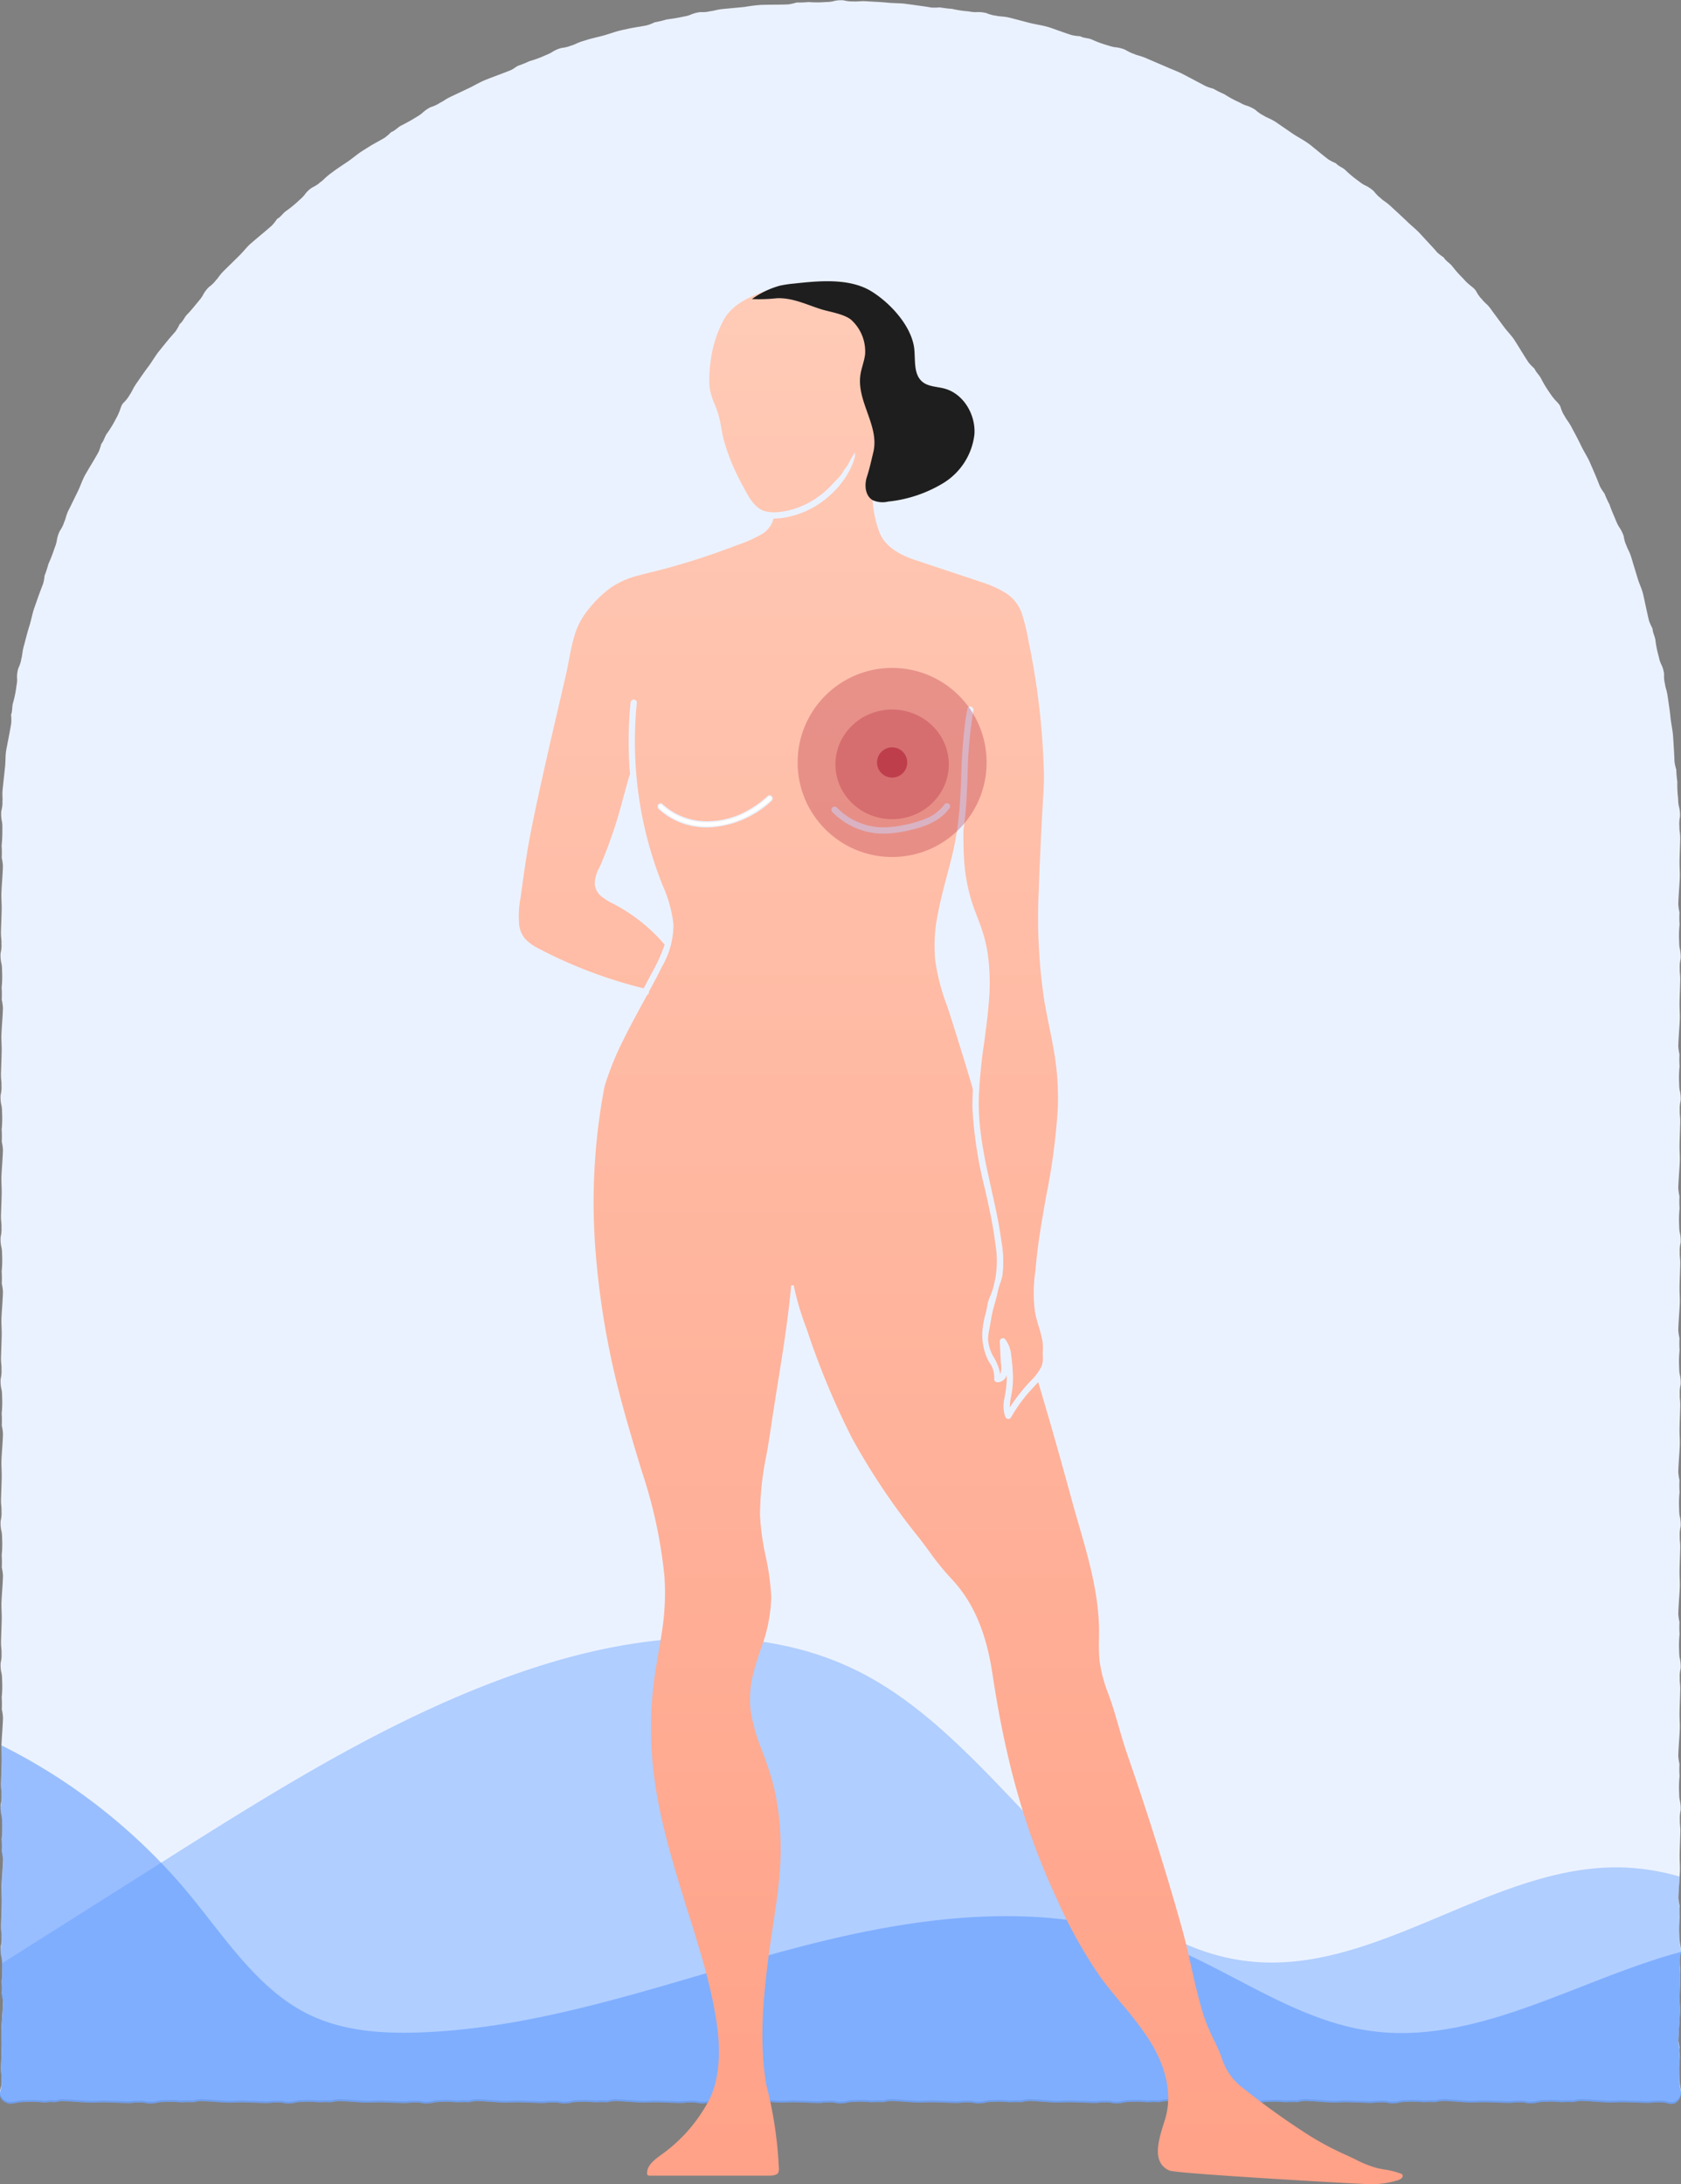 <svg xmlns="http://www.w3.org/2000/svg" xmlns:xlink="http://www.w3.org/1999/xlink" width="269.686" height="350.313" viewBox="0 0 269.686 350.313">
  <rect x="0" y="0" width="269.686" height="350.313" fill="#808080" stroke="none"/>
  <defs>
    <linearGradient id="linear-gradient" x1="0.5" x2="0.5" y2="1" gradientUnits="objectBoundingBox">
      <stop offset="0" stop-color="#f0ece5"/>
      <stop offset="1" stop-color="#ebe5dc"/>
    </linearGradient>
    <linearGradient id="linear-gradient-2" x1="0.5" x2="0.5" y2="1" gradientUnits="objectBoundingBox">
      <stop offset="0" stop-color="#ffcbb7"/>
      <stop offset="1" stop-color="#ffa187"/>
    </linearGradient>
  </defs>
  <g id="Group_496" data-name="Group 496" transform="translate(-1221 -3057.367)">
    <path id="Path_134" data-name="Path 134" d="M12.618,21.484a51.213,51.213,0,0,0,2.987-4.837c1.618-3.525,2.363-8.111,2.217-13.632a3.1,3.1,0,1,0-6.191.165c.122,4.566-.435,8.227-1.653,10.881-.112.237-.495.858-1.058,1.739-.563-.881-.945-1.5-1.057-1.736C6.644,11.407,6.088,7.745,6.209,3.179A3.1,3.1,0,1,0,.018,3.014c-.147,5.521.6,10.108,2.217,13.633a51.3,51.3,0,0,0,2.987,4.837,50.74,50.74,0,0,0-2.987,4.837C.617,29.846-.129,34.433.018,39.954a3.1,3.1,0,0,0,3.094,3.014H3.2a3.1,3.1,0,0,0,3.013-3.178c-.122-4.565.435-8.227,1.652-10.88.114-.238.5-.866,1.058-1.739.557.872.944,1.5,1.056,1.735,1.22,2.657,1.776,6.319,1.655,10.884a3.1,3.1,0,0,0,3.013,3.178h.084a3.1,3.1,0,0,0,3.094-3.014c.147-5.521-.6-10.107-2.217-13.633A50.737,50.737,0,0,0,12.618,21.484Z" transform="translate(1385.624 3298.453) rotate(130)" fill="url(#linear-gradient)"/>
    <path id="Path_135" data-name="Path 135" d="M4244.976,885.717l.008.1v.31l-.033.2c-.008.025-.017.05-.026.084s-.017.058-.033.1a.807.807,0,0,1-.042.109c-.016.042-.032.084-.05.126s-.05.092-.075.134l-.084.134-.042.066-.051.067-.058.067-.059.059-.067.059-.067.059-.076.05-.074.05-.084.042-.083.042-.092.033-.1.025-.1.017-.109.017h-.225l-.126-.017-.134-.017-.133-.034c-.05-.017-.092-.025-.143-.042l-.143-.041-.142-.033-.143-.025-.133-.017-.268-.025-.268-.008h-.276a1.839,1.839,0,0,1-.209.008h-.1c-.034,0-.067-.008-.109-.008l-.41.025c-.142.017-.284.025-.426.042l-.159.017h-.151l-.292.008c-.2-.008-.395-.008-.579-.017l-1.624-.05c-.553-.017-1.1-.033-1.582-.05-.234,0-.469.008-.7.008l-.652.025-.646.017h-.326c-.109,0-.217,0-.326-.008-.4-.017-.795-.042-1.189-.067-.988-.067-1.958-.142-2.955-.176a7.109,7.109,0,0,0-1.188.168.573.573,0,0,1-.16.025,15,15,0,0,0-1.842.017,16.087,16.087,0,0,0-2.461-.075l-.736.025c-.159.017-.327.042-.478.059a5.317,5.317,0,0,1-1.7.159,5.161,5.161,0,0,0-1.081-.15h-.268a1.612,1.612,0,0,1-.4,0c-.268.017-.536.033-.829.067a8.888,8.888,0,0,1-1.155.008c-1.013-.025-2.185-.084-3.13-.1s-1.724.075-2.6.042c-.394-.008-.779-.042-1.164-.067-.988-.067-1.959-.142-2.955-.176a7.132,7.132,0,0,0-1.188.168.575.575,0,0,1-.159.025,15.006,15.006,0,0,0-1.842.017,16.156,16.156,0,0,0-2.461-.075l-.736.025c-.167.017-.334.042-.485.059a5.251,5.251,0,0,1-1.691.159,5.166,5.166,0,0,0-1.08-.15h-.268a1.621,1.621,0,0,1-.4,0c-.268.017-.535.033-.829.067a8.88,8.88,0,0,1-1.155.008c-1.013-.025-2.185-.084-3.131-.1s-1.724.075-2.595.042c-.4-.008-.778-.042-1.163-.067-.988-.067-1.958-.142-2.955-.176a7.242,7.242,0,0,0-1.2.168.487.487,0,0,1-.159.025,15.021,15.021,0,0,0-1.841.017,16.015,16.015,0,0,0-2.453-.075l-.736.025c-.167.017-.335.042-.485.059a5.252,5.252,0,0,1-1.691.159,5.161,5.161,0,0,0-1.081-.15h-.268a1.625,1.625,0,0,1-.4,0c-.267.017-.543.033-.829.067a8.889,8.889,0,0,1-1.155.008c-1.013-.025-2.184-.084-3.13-.1s-1.725.075-2.6.042c-.394-.008-.77-.042-1.164-.067-.979-.067-1.95-.142-2.955-.176a7.255,7.255,0,0,0-1.188.168.525.525,0,0,1-.159.025,15,15,0,0,0-1.841.017,16.022,16.022,0,0,0-2.453-.075l-.737.025c-.167.017-.334.042-.485.059a5.29,5.29,0,0,1-1.691.159,5.166,5.166,0,0,0-1.079-.15h-.268a1.691,1.691,0,0,1-.411,0c-.26.017-.535.033-.82.067a8.914,8.914,0,0,1-1.156.008c-1.013-.025-2.185-.084-3.139-.1s-1.716.075-2.6.042c-.393-.008-.778-.042-1.164-.067-.979-.067-1.95-.142-2.955-.176a7.262,7.262,0,0,0-1.188.168.527.527,0,0,1-.159.025,15.014,15.014,0,0,0-1.842.017,16.011,16.011,0,0,0-2.452-.075l-.745.025c-.159.017-.327.042-.478.059a5.288,5.288,0,0,1-1.691.159,5.157,5.157,0,0,0-1.088-.15h-.259a1.683,1.683,0,0,1-.41,0c-.268.017-.537.033-.821.067a8.9,8.9,0,0,1-1.155.008c-1.013-.025-2.185-.084-3.139-.1s-1.715.075-2.595.042c-.394-.008-.778-.042-1.164-.067-.979-.067-1.958-.142-2.955-.176a7.131,7.131,0,0,0-1.188.168.526.526,0,0,1-.158.025,15.013,15.013,0,0,0-1.843.017,16.009,16.009,0,0,0-2.452-.075l-.745.025c-.159.017-.327.042-.478.059a5.318,5.318,0,0,1-1.7.159,5.157,5.157,0,0,0-1.08-.15h-.259a1.687,1.687,0,0,1-.41,0c-.268.017-.536.033-.821.067a8.9,8.9,0,0,1-1.155.008c-1.013-.025-2.193-.084-3.139-.1s-1.725.075-2.6.042c-.393-.008-.778-.042-1.163-.067-.988-.067-1.958-.142-2.955-.176a7.11,7.11,0,0,0-1.188.168.575.575,0,0,1-.16.025,15,15,0,0,0-1.842.017,16.155,16.155,0,0,0-2.461-.075l-.737.025c-.159.017-.335.042-.477.059a5.319,5.319,0,0,1-1.7.159,5.163,5.163,0,0,0-1.08-.15h-.268a1.625,1.625,0,0,1-.4,0c-.267.017-.536.033-.829.067a8.888,8.888,0,0,1-1.155.008c-1.012-.025-2.185-.084-3.13-.1s-1.725.075-2.6.042c-.4-.008-.778-.042-1.163-.067-.988-.067-1.959-.142-2.955-.176a7.016,7.016,0,0,0-1.189.168.578.578,0,0,1-.167.025,15.029,15.029,0,0,0-1.842.017,16.012,16.012,0,0,0-2.452-.075l-.737.025c-.168.017-.334.042-.486.059a5.253,5.253,0,0,1-1.691.159,5.148,5.148,0,0,0-1.079-.15h-.268a1.621,1.621,0,0,1-.4,0c-.267.017-.544.033-.829.067a8.887,8.887,0,0,1-1.155.008c-1.013-.025-2.185-.084-3.131-.1s-1.724.075-2.594.042c-.4-.008-.778-.042-1.164-.067-.987-.067-1.958-.142-2.954-.176a7.244,7.244,0,0,0-1.2.168.483.483,0,0,1-.158.025,15,15,0,0,0-1.841.017,16.029,16.029,0,0,0-2.453-.075l-.737.025c-.167.017-.335.042-.485.059a5.294,5.294,0,0,1-1.691.159,5.155,5.155,0,0,0-1.079-.15h-.268a1.621,1.621,0,0,1-.4,0c-.268.017-.544.033-.829.067a8.9,8.9,0,0,1-1.155.008c-1.013-.025-2.185-.084-3.131-.1s-1.724.075-2.6.042c-.393-.008-.77-.042-1.164-.067-.979-.067-1.95-.142-2.955-.176a7.266,7.266,0,0,0-1.188.168.529.529,0,0,1-.159.025,15.016,15.016,0,0,0-1.842.017,16.01,16.01,0,0,0-2.453-.075l-.736.025c-.167.017-.334.042-.485.059a5.3,5.3,0,0,1-1.692.159,5.153,5.153,0,0,0-1.08-.15h-.268a1.681,1.681,0,0,1-.409,0c-.268.017-.537.033-.821.067a8.9,8.9,0,0,1-1.155.008c-1.013-.025-2.185-.084-3.14-.1s-1.715.075-2.594.042c-.393-.008-.778-.042-1.163-.067-.979-.067-1.959-.142-2.955-.176a7.14,7.14,0,0,0-1.189.168.524.524,0,0,1-.158.025,15.007,15.007,0,0,0-1.842.017,16.014,16.014,0,0,0-2.452-.075l-.745.025c-.159.017-.327.042-.477.059a5.321,5.321,0,0,1-1.7.159,5.086,5.086,0,0,0-1.08-.15h-.26a1.687,1.687,0,0,1-.41,0c-.267.017-.536.033-.82.067a8.906,8.906,0,0,1-1.155.008c-1.014-.025-2.185-.084-3.139-.1s-1.716.075-2.595.042c-.394-.008-.779-.042-1.163-.067l-1.507-.1-1.507-.075h-.159l-.151.008-.151.025-.151.025-.3.059-.3.05-.042.008-.042.008-.042.008H3984l-.117-.025-.117-.017-.117-.008h-.117l-.235.008-.243.025-.468.042-.235.008-.117-.008-.117-.009-.31-.033-.309-.025-.628-.025h-.628l-.628.008-.753.025c-.109.008-.217.025-.327.033l-.167.025-.234.033-.226.034c-.151.033-.293.059-.436.084l-.218.033-.1.008h-.31l-.2-.034c-.025-.008-.051-.016-.084-.025s-.059-.017-.1-.034a.874.874,0,0,1-.108-.042l-.126-.05c-.042-.025-.092-.05-.134-.076l-.134-.084-.067-.042-.067-.05-.067-.059-.058-.058-.059-.067-.058-.067-.051-.075-.05-.075-.042-.084-.042-.084-.034-.092-.025-.1-.017-.1-.017-.109v-.226l.017-.126.017-.134.034-.134c.017-.05.025-.092.042-.142l.042-.142.033-.142.026-.142.017-.134.025-.268.008-.268v-.276a1.839,1.839,0,0,1-.008-.209v-.1c0-.034.008-.067.008-.109l-.025-.41c-.017-.142-.025-.284-.041-.427l-.017-.159v-.151l-.009-.293c.009-.2.009-.393.017-.578.017-.519.034-1.08.051-1.624s.034-1.1.051-1.582c0-.234-.008-.469-.008-.694s-.017-.444-.025-.653l-.017-.645v-.327c0-.108,0-.217.008-.326.017-.4.042-.8.067-1.189.067-1.013.142-2.009.175-3.039a7.634,7.634,0,0,0-.167-1.222.585.585,0,0,1-.025-.167,15.97,15.97,0,0,0-.017-1.892,17.009,17.009,0,0,0,.075-2.52c-.009-.226-.017-.435-.025-.653v-.109c-.017-.167-.033-.343-.059-.494a5.583,5.583,0,0,1-.159-1.741,5.4,5.4,0,0,0,.151-1.113v-.268a2.3,2.3,0,0,1,0-.418c-.017-.276-.034-.553-.067-.854a9.275,9.275,0,0,1-.009-1.18c.026-1.046.084-2.252.1-3.223s-.076-1.774-.042-2.67c.017-.411.042-.8.067-1.2.067-1.013.142-2.009.175-3.039a7.639,7.639,0,0,0-.167-1.222.586.586,0,0,1-.025-.168,15.971,15.971,0,0,0-.017-1.892,17.005,17.005,0,0,0,.075-2.519c-.009-.26-.017-.511-.025-.762-.017-.167-.033-.343-.059-.494a5.583,5.583,0,0,1-.159-1.741,5.4,5.4,0,0,0,.151-1.113V838.6a2.3,2.3,0,0,1,0-.418c-.017-.276-.034-.552-.067-.854a9.279,9.279,0,0,1-.009-1.18c.026-1.046.084-2.252.1-3.223s-.076-1.774-.042-2.67a.389.389,0,0,1,.009-.1c.017-.377.034-.737.059-1.1.067-1.013.142-2.009.175-3.039a7.644,7.644,0,0,0-.167-1.222.581.581,0,0,1-.025-.167,15.971,15.971,0,0,0-.017-1.892,17.01,17.01,0,0,0,.075-2.52c-.009-.259-.017-.511-.025-.761-.017-.168-.033-.344-.059-.494a5.583,5.583,0,0,1-.159-1.741,5.408,5.408,0,0,0,.151-1.113v-.268a2.3,2.3,0,0,1,0-.418c-.017-.276-.034-.552-.067-.854a9.276,9.276,0,0,1-.009-1.18c.026-1.046.084-2.252.1-3.223s-.076-1.775-.042-2.67c.017-.41.042-.8.067-1.2.067-1.013.142-2.009.175-3.039a7.636,7.636,0,0,0-.167-1.222.585.585,0,0,1-.025-.168,15.963,15.963,0,0,0-.017-1.891,17.01,17.01,0,0,0,.075-2.52c-.009-.26-.017-.511-.025-.762-.017-.167-.033-.343-.059-.494a5.582,5.582,0,0,1-.159-1.741,5.475,5.475,0,0,0,.151-1.113v-.268a2.308,2.308,0,0,1,0-.419c-.017-.276-.034-.552-.067-.854a9.278,9.278,0,0,1-.009-1.18c.026-1.046.084-2.252.1-3.223s-.076-1.774-.042-2.67c.017-.41.042-.8.067-1.2.067-1.013.142-2.009.175-3.038a7.5,7.5,0,0,0-.167-1.222.586.586,0,0,1-.025-.168,15.97,15.97,0,0,0-.017-1.892,17.006,17.006,0,0,0,.075-2.519c-.009-.26-.017-.511-.025-.762-.017-.167-.033-.343-.059-.494a5.583,5.583,0,0,1-.159-1.741,5.483,5.483,0,0,0,.151-1.114v-.268a2.3,2.3,0,0,1,0-.419c-.017-.276-.034-.552-.067-.854a9.279,9.279,0,0,1-.009-1.18c.026-1.046.084-2.252.1-3.223s-.076-1.775-.042-2.67c.017-.411.042-.8.067-1.2.067-1.013.142-2.009.175-3.039a7.51,7.51,0,0,0-.167-1.222.585.585,0,0,1-.025-.168,15.965,15.965,0,0,0-.017-1.892,17.009,17.009,0,0,0,.075-2.52c-.009-.259-.017-.511-.025-.762-.017-.167-.033-.343-.059-.494a5.584,5.584,0,0,1-.159-1.741,5.476,5.476,0,0,0,.151-1.113v-.268a2.3,2.3,0,0,1,0-.418c-.017-.276-.034-.552-.067-.854a9.278,9.278,0,0,1-.009-1.18c.026-1.046.084-2.252.1-3.223s-.076-1.774-.042-2.67c.017-.41.042-.8.067-1.2.067-1.013.142-2.009.175-3.039a7.514,7.514,0,0,0-.167-1.222.581.581,0,0,1-.025-.167,15.972,15.972,0,0,0-.017-1.892,17,17,0,0,0,.075-2.519c-.009-.26-.017-.511-.025-.762-.017-.168-.033-.343-.059-.494a5.582,5.582,0,0,1-.159-1.741,5.479,5.479,0,0,0,.151-1.113v-.268a2.3,2.3,0,0,1,0-.418c-.017-.276-.034-.552-.067-.854a9.27,9.27,0,0,1-.009-1.18c.026-1.047.084-2.252.1-3.223s-.076-1.775-.042-2.67c.017-.411.042-.8.067-1.2.067-1.013.142-2.009.175-3.039a7.51,7.51,0,0,0-.167-1.222.585.585,0,0,1-.025-.167,15.97,15.97,0,0,0-.017-1.892,17.011,17.011,0,0,0,.075-2.52c-.009-.26-.017-.511-.025-.762-.017-.167-.033-.343-.059-.494a5.583,5.583,0,0,1-.159-1.741,5.476,5.476,0,0,0,.151-1.113v-.268a2.308,2.308,0,0,1,0-.419c-.017-.276-.034-.552-.067-.854a9.4,9.4,0,0,1-.009-1.189c.026-1.038.084-2.244.1-3.214s-.076-1.775-.042-2.671c.017-.41.042-.8.067-1.2.067-1.013.142-2.009.175-3.039a7.506,7.506,0,0,0-.167-1.222.585.585,0,0,1-.025-.168,15.971,15.971,0,0,0-.017-1.892,23.287,23.287,0,0,0,.117-2.536v-.77c-.017-.168-.034-.343-.051-.5a5.673,5.673,0,0,1-.117-1.766,5.559,5.559,0,0,0,.184-1.122v-.268a2.389,2.389,0,0,1,.017-.427c-.009-.276-.017-.561-.026-.862a9.467,9.467,0,0,1,.084-1.2c.109-1.047.243-2.26.344-3.24s.033-1.791.2-2.7c.075-.4.151-.8.226-1.189.192-1,.394-2,.561-3.022a7.87,7.87,0,0,0-.009-1.256.552.552,0,0,1-.008-.167c.234-.611.126-1.281.309-1.884a17.241,17.241,0,0,0,.52-2.5c.033-.259.075-.5.117-.761.008-.168.017-.344.025-.5a4.728,4.728,0,0,1,.176-1.758,6.18,6.18,0,0,0,.4-1.072l.059-.268a1.853,1.853,0,0,1,.092-.41c.051-.276.092-.552.134-.846a8.363,8.363,0,0,1,.26-1.18c.267-1.013.568-2.2.87-3.139.285-.946.419-1.741.7-2.612.134-.385.268-.761.4-1.138.335-.971.678-1.917,1.063-2.888a7.386,7.386,0,0,0,.235-1.222c.008-.05,0-.117.033-.159a18.6,18.6,0,0,0,.594-1.825A24.111,24.111,0,0,0,3984,638.6c.084-.243.176-.477.26-.72.041-.159.092-.335.133-.485a5.537,5.537,0,0,1,.495-1.7,6.27,6.27,0,0,0,.552-.988l.1-.26a2.42,2.42,0,0,1,.151-.385c.093-.268.176-.536.26-.829a5.827,5.827,0,0,1,.469-1.1c.46-.946,1-2.042,1.431-2.93.418-.9.661-1.666,1.088-2.469.209-.36.41-.7.611-1.047.528-.887,1.055-1.749,1.557-2.653a8.268,8.268,0,0,0,.41-1.18c.025-.05.025-.117.058-.159.41-.5.536-1.172.913-1.683a17.622,17.622,0,0,0,1.339-2.176c.117-.226.243-.452.36-.678.067-.151.143-.318.2-.46.268-.586.344-1.214.762-1.6a6.032,6.032,0,0,0,.728-.871l.151-.235a2.809,2.809,0,0,1,.226-.352c.142-.242.276-.494.41-.762a8.641,8.641,0,0,1,.636-1.013c.594-.87,1.289-1.875,1.892-2.662.577-.8.971-1.5,1.523-2.227.26-.318.51-.628.762-.946l.963-1.18,1.012-1.164a6.889,6.889,0,0,0,.628-1.08c.034-.05.042-.109.092-.142.511-.41.72-1.072,1.164-1.515.611-.611,1.122-1.281,1.674-1.933.159-.2.318-.394.485-.594.092-.142.193-.285.285-.411a5.333,5.333,0,0,1,1.03-1.44,5.769,5.769,0,0,0,.845-.753l.185-.209a2.315,2.315,0,0,1,.276-.318c.167-.218.335-.444.519-.687a9.184,9.184,0,0,1,.821-.879c.752-.737,1.623-1.59,2.319-2.285s1.171-1.365,1.866-1.951c.318-.268.619-.527.921-.787.787-.661,1.574-1.306,2.344-1.992a7.452,7.452,0,0,0,.787-.979c.033-.042.059-.1.109-.126.577-.31.9-.913,1.431-1.264a17.5,17.5,0,0,0,1.976-1.616l.569-.519c.117-.126.234-.26.343-.369a4.538,4.538,0,0,1,1.265-1.239,6.04,6.04,0,0,0,.979-.577l.209-.176a2.073,2.073,0,0,1,.335-.251c.209-.184.419-.377.636-.586a9.559,9.559,0,0,1,.938-.753c.828-.644,1.858-1.306,2.678-1.858.8-.561,1.415-1.1,2.168-1.6.352-.218.687-.436,1.03-.645.862-.561,1.774-1,2.662-1.541a7.229,7.229,0,0,0,.945-.812c.051-.034.076-.084.134-.109.612-.218,1.03-.77,1.6-1.046.762-.385,1.506-.787,2.227-1.239.226-.134.444-.268.661-.4.134-.1.277-.209.4-.3a5.556,5.556,0,0,1,1.447-1.013,5.715,5.715,0,0,0,1.047-.435l.243-.142a1.936,1.936,0,0,1,.367-.2q.352-.2.729-.452a9.99,9.99,0,0,1,1.064-.552c.954-.452,2.059-.979,2.947-1.4.879-.452,1.573-.854,2.419-1.2.385-.151.753-.293,1.13-.436.962-.368,1.917-.712,2.871-1.1.385-.167.7-.452,1.072-.645a.574.574,0,0,1,.142-.075,17.437,17.437,0,0,0,1.774-.72,17.112,17.112,0,0,0,2.4-.871c.243-.1.469-.2.712-.3.15-.084.3-.159.444-.235a5.056,5.056,0,0,1,1.615-.72,6.226,6.226,0,0,0,1.113-.226l.26-.092a2.553,2.553,0,0,1,.4-.126c.26-.108.52-.218.788-.343a9.112,9.112,0,0,1,1.138-.393c1-.343,2.2-.578,3.147-.846s1.7-.561,2.587-.779c.4-.092.787-.175,1.18-.259,1.005-.226,2.009-.344,3.03-.552a7.517,7.517,0,0,0,1.164-.436.378.378,0,0,1,.159-.067,15.417,15.417,0,0,0,1.858-.444c.854-.109,1.683-.234,2.52-.418l.753-.151c.159-.05.335-.1.477-.15a5.7,5.7,0,0,1,1.708-.469,5.6,5.6,0,0,0,1.138-.05l.268-.05a2.068,2.068,0,0,1,.418-.067c.267-.059.544-.117.837-.184a10.146,10.146,0,0,1,1.188-.167c1.047-.1,2.269-.209,3.248-.31a26.479,26.479,0,0,1,2.679-.327l1.214-.025c1.021-.008,2.034-.008,3.073-.05a7.731,7.731,0,0,0,1.222-.268c.059-.008.109-.042.167-.034a17.978,17.978,0,0,0,1.909-.075,16.227,16.227,0,0,0,2.553.008c.26-.008.512-.025.771-.034.168-.025.343-.05.494-.075a4.729,4.729,0,0,1,1.767-.176,6.359,6.359,0,0,0,1.122.176h.276a3.628,3.628,0,0,1,.418.017c.276-.008.561-.025.862-.042a8.126,8.126,0,0,1,1.2.017c1.055.067,2.269.109,3.256.218.979.084,1.783.059,2.7.159.4.059.795.108,1.2.159,1.013.159,2.018.26,3.039.452a7.755,7.755,0,0,0,1.248-.017c.059.008.118-.017.168,0a18.3,18.3,0,0,0,1.9.226,17.3,17.3,0,0,0,2.519.394c.26.025.511.075.762.109.168.008.344.025.5.033a5.341,5.341,0,0,1,1.757.151,6.333,6.333,0,0,0,1.081.343l.275.042a2.83,2.83,0,0,1,.419.084c.268.034.552.059.854.084a8.632,8.632,0,0,1,1.18.2l3.156.828c.963.235,1.767.335,2.646.569a10.894,10.894,0,0,1,1.155.369c.962.343,1.917.686,2.9,1a6.794,6.794,0,0,0,1.239.176.477.477,0,0,1,.158.025c.578.318,1.272.251,1.851.519a17.472,17.472,0,0,0,2.394.887l.729.226c.167.034.343.075.494.109a5.422,5.422,0,0,1,1.724.41,8.9,8.9,0,0,0,1,.519l.26.1a1.977,1.977,0,0,1,.393.159c.259.084.536.168.82.251a8.458,8.458,0,0,1,1.122.427c.971.419,2.093.9,3,1.289.9.4,1.665.67,2.477,1.071.369.184.72.369,1.08.561l2.712,1.432a6.724,6.724,0,0,0,1.173.41.688.688,0,0,1,.159.059,15.674,15.674,0,0,0,1.716.854,16.547,16.547,0,0,0,2.235,1.23c.234.109.46.226.686.352.151.067.318.134.46.192a5.609,5.609,0,0,1,1.607.745,6.414,6.414,0,0,0,.9.686l.243.134a3.432,3.432,0,0,1,.368.217c.244.126.5.243.77.369a9.025,9.025,0,0,1,1.055.586c.862.6,1.875,1.289,2.687,1.85.821.544,1.549.9,2.294,1.423a10.537,10.537,0,0,1,.963.737c.794.645,1.573,1.289,2.4,1.925a8.161,8.161,0,0,0,1.1.577.514.514,0,0,1,.151.075c.427.494,1.113.661,1.548,1.122a17.313,17.313,0,0,0,1.958,1.632c.21.159.41.31.62.461.142.092.293.184.428.259a5.477,5.477,0,0,1,1.489.971,8.5,8.5,0,0,0,.762.837l.209.176a2.53,2.53,0,0,1,.318.284c.218.167.444.335.7.511a9.28,9.28,0,0,1,.912.778c.779.712,1.674,1.54,2.386,2.218.7.695,1.348,1.18,1.984,1.833.277.3.553.594.821.887.695.762,1.4,1.482,2.067,2.277a7.317,7.317,0,0,0,.979.77c.042.042.1.059.125.109.335.561.955.862,1.34,1.373a20.2,20.2,0,0,0,1.691,1.908l.519.569c.125.109.251.226.368.335.478.436,1.013.728,1.272,1.231a6.22,6.22,0,0,0,.628.946l.184.2a2.615,2.615,0,0,1,.268.326c.193.2.394.4.62.6a6.077,6.077,0,0,1,.762.929c.627.846,1.348,1.825,1.934,2.62s1.18,1.356,1.691,2.109c.218.343.435.686.644,1.021.544.879,1.063,1.741,1.642,2.612a7.19,7.19,0,0,0,.853.9c.033.042.092.075.118.126.259.594.779,1.021,1.063,1.59a17.946,17.946,0,0,0,1.315,2.185c.15.218.293.427.435.636.109.134.218.268.318.394.4.5.912.862,1.063,1.406a6.138,6.138,0,0,0,.436,1.055l.142.234a3.9,3.9,0,0,1,.209.368c.151.234.31.469.485.712a8.758,8.758,0,0,1,.6,1.038c.511.929,1.071,2.009,1.491,2.9.443.879.887,1.557,1.272,2.377.159.377.326.745.485,1.113l.6,1.406c.192.469.377.946.57,1.431a7.156,7.156,0,0,0,.662,1.055c.025.05.075.092.092.142a15.757,15.757,0,0,0,.8,1.741c.26.821.621,1.582.938,2.369.1.243.2.469.3.7.083.151.168.309.243.452a5.826,5.826,0,0,1,.795,1.574,5.961,5.961,0,0,0,.268,1.1l.108.251c.05.142.109.235.151.393.109.26.244.511.369.779a9.077,9.077,0,0,1,.4,1.13c.3,1.013.661,2.185.946,3.122s.678,1.666.879,2.553c.092.4.176.8.26,1.189.218,1,.427,1.992.669,3a8.383,8.383,0,0,0,.5,1.147.384.384,0,0,1,.067.159c.034.645.394,1.222.468,1.85a16.7,16.7,0,0,0,.5,2.5c.059.251.125.5.184.745.059.168.126.326.176.477a4.636,4.636,0,0,1,.527,1.691,5.569,5.569,0,0,0,.051,1.138l.049.268a2.078,2.078,0,0,1,.076.419c.058.268.133.544.218.828a10.939,10.939,0,0,1,.217,1.18c.15,1.047.343,2.252.426,3.231.118.979.3,1.766.386,2.67.033.419.058.812.083,1.214.059,1.021.135,2.026.16,3.064a7.624,7.624,0,0,0,.259,1.222.344.344,0,0,1,.034.159,17.916,17.916,0,0,0,.168,1.909,17.4,17.4,0,0,0,.117,2.553c.008.26.025.511.034.762.025.176.05.343.076.5a5.49,5.49,0,0,1,.2,1.758,6.024,6.024,0,0,0-.116,1.122l.008.276a2.366,2.366,0,0,1,.008.427c.017.276.05.552.092.854a8.2,8.2,0,0,1,.034,1.2c-.026,1.047-.084,2.252-.1,3.223s.075,1.775.042,2.67c-.018.41-.042.8-.068,1.2-.067,1.013-.142,2.009-.175,3.039a7.727,7.727,0,0,0,.167,1.222.531.531,0,0,1,.025.159,16.007,16.007,0,0,0,.017,1.9,16.846,16.846,0,0,0-.075,2.52c.008.259.017.511.025.761.016.168.033.343.058.494a5.606,5.606,0,0,1,.16,1.741,5.354,5.354,0,0,0-.151,1.113v.268a2.26,2.26,0,0,1,0,.418c.018.276.034.553.067.846a9.507,9.507,0,0,1,.008,1.189c-.026,1.046-.084,2.252-.1,3.223s.075,1.775.042,2.671c-.018.41-.042.8-.068,1.2-.067,1.013-.142,2.009-.175,3.038a7.715,7.715,0,0,0,.167,1.222.545.545,0,0,1,.025.168,15.883,15.883,0,0,0,.017,1.892,16.841,16.841,0,0,0-.075,2.519c.008.26.017.511.025.762.016.168.033.343.058.494a5.607,5.607,0,0,1,.16,1.741,5.357,5.357,0,0,0-.151,1.113v.268a2.26,2.26,0,0,1,0,.418c.018.276.034.552.067.846a9.507,9.507,0,0,1,.008,1.189c-.026,1.046-.084,2.252-.1,3.223s.075,1.775.042,2.671c-.018.41-.042.795-.068,1.2-.067,1.013-.142,2.009-.175,3.039a7.729,7.729,0,0,0,.167,1.222.545.545,0,0,1,.025.168,15.86,15.86,0,0,0,.017,1.891,16.847,16.847,0,0,0-.075,2.52c.008.259.017.511.025.761.016.167.033.343.058.494a5.606,5.606,0,0,1,.16,1.741,5.356,5.356,0,0,0-.151,1.113v.268a2.264,2.264,0,0,1,0,.419c.018.276.034.552.067.845a9.507,9.507,0,0,1,.008,1.189c-.026,1.046-.084,2.252-.1,3.223s.075,1.774.042,2.67c-.018.41-.042.795-.068,1.2-.067,1.013-.142,2.009-.175,3.039a7.716,7.716,0,0,0,.167,1.222.545.545,0,0,1,.025.167,15.867,15.867,0,0,0,.017,1.892,16.842,16.842,0,0,0-.075,2.519c.008.26.017.511.025.762.016.167.033.343.058.494a5.607,5.607,0,0,1,.16,1.741,5.361,5.361,0,0,0-.151,1.113v.268a2.26,2.26,0,0,1,0,.418c.018.276.034.552.067.846a9.5,9.5,0,0,1,.008,1.188c-.026,1.046-.084,2.252-.1,3.223s.075,1.775.042,2.67c-.018.41-.042.8-.068,1.2-.067,1.013-.142,2.009-.175,3.039a7.726,7.726,0,0,0,.167,1.222.544.544,0,0,1,.025.167,15.867,15.867,0,0,0,.017,1.892,16.846,16.846,0,0,0-.075,2.52c.008.259.017.511.025.761.016.167.033.343.058.494a5.606,5.606,0,0,1,.16,1.741,5.352,5.352,0,0,0-.151,1.113v.268a2.26,2.26,0,0,1,0,.419c.018.276.034.552.067.854a9.363,9.363,0,0,1,.008,1.18c-.026,1.046-.084,2.252-.1,3.223s.075,1.775.042,2.671c-.018.41-.042.795-.068,1.2-.067,1.013-.142,2.009-.175,3.038a7.716,7.716,0,0,0,.167,1.222.544.544,0,0,1,.025.168,15.867,15.867,0,0,0,.017,1.892,16.841,16.841,0,0,0-.075,2.519c.008.26.017.511.025.762.016.167.033.343.058.494a5.607,5.607,0,0,1,.16,1.741,5.357,5.357,0,0,0-.151,1.113v.268a2.258,2.258,0,0,1,0,.418c.018.276.034.552.067.854a9.363,9.363,0,0,1,.008,1.18c-.026,1.046-.084,2.252-.1,3.223s.075,1.775.042,2.67c-.018.41-.042.8-.068,1.2-.067,1.013-.142,2.009-.175,3.039a7.727,7.727,0,0,0,.167,1.222.545.545,0,0,1,.025.168,15.862,15.862,0,0,0,.017,1.892,16.846,16.846,0,0,0-.075,2.52c.008.259.017.511.025.761.016.168.033.344.058.494a5.6,5.6,0,0,1,.16,1.741A5.36,5.36,0,0,0,4244.8,842v.268a2.264,2.264,0,0,1,0,.419c.018.276.034.552.067.854a9.364,9.364,0,0,1,.008,1.18c-.026,1.046-.084,2.252-.1,3.223s.075,1.775.042,2.671c-.009.184-.018.368-.034.552-.008.217-.017.435-.034.645-.067,1.013-.142,2.009-.175,3.038a7.716,7.716,0,0,0,.167,1.222.585.585,0,0,1,.025.167,15.868,15.868,0,0,0,.017,1.892,16.84,16.84,0,0,0-.075,2.519c.008.26.017.511.025.762.016.168.033.343.058.494.05.494.193.938.2,1.365a1.939,1.939,0,0,1-.042.377,5.358,5.358,0,0,0-.151,1.113v.268a2.26,2.26,0,0,1,0,.419c.018.276.034.552.067.854a9.367,9.367,0,0,1,.008,1.18c-.026,1.047-.084,2.252-.1,3.223s.075,1.775.042,2.67c-.018.41-.042.8-.068,1.2l-.1,1.507c-.026.494-.051,1-.076,1.507v.159l.008.151.025.151.025.151.059.3.05.3.025.125v.042l-.025.117-.017.117-.008.117v.117l.008.234.025.243.042.469.008.234-.017.234-.034.31-.025.31-.025.628v.628l.009.628q.012.376.025.753c.008.108.024.217.033.326.008.059.017.117.025.168l.034.234.033.226c.033.151.058.293.084.435Z" transform="translate(-2754.307 2506.846)" fill="#ebf2ff"/>
    <g id="Group_302" data-name="Group 302" transform="translate(1221 3320.002)">
      <path id="Path_146" data-name="Path 146" d="M4244.976,1281.07l.008.1v.309l-.034.2c-.008.025-.017.05-.025.084s-.017.058-.034.1a.968.968,0,0,1-.042.109l-.05.126c-.025.042-.05.092-.075.134l-.084.134-.041.066-.051.067-.059.067-.058.059-.067.059-.067.059-.075.05-.075.05-.084.042-.083.042-.092.033-.1.025-.1.017-.109.017h-.225l-.125-.017-.135-.017-.133-.033c-.05-.017-.092-.025-.143-.042l-.142-.042-.142-.033-.143-.025-.133-.017-.269-.025-.268-.008h-.276a1.835,1.835,0,0,1-.209.008h-.1c-.034,0-.067-.008-.109-.008l-.411.025c-.142.017-.284.025-.426.042l-.159.017h-.15l-.293.008c-.2-.008-.394-.008-.578-.017l-1.624-.05c-.553-.017-1.1-.033-1.582-.05-.235,0-.469.008-.695.008l-.654.025-.645.017h-.326c-.108,0-.217,0-.326-.009-.4-.017-.8-.042-1.188-.067-.988-.067-1.959-.143-2.955-.176a7.123,7.123,0,0,0-1.188.168.581.581,0,0,1-.16.025,14.974,14.974,0,0,0-1.842.017,16.061,16.061,0,0,0-2.46-.075l-.736.025c-.16.017-.328.042-.478.059a5.326,5.326,0,0,1-1.7.159,5.171,5.171,0,0,0-1.081-.15h-.268a1.61,1.61,0,0,1-.4,0c-.268.017-.536.033-.829.067a8.869,8.869,0,0,1-1.155.009c-1.013-.025-2.185-.084-3.13-.1s-1.725.075-2.6.042c-.394-.008-.778-.042-1.164-.067-.987-.067-1.958-.143-2.955-.176a7.139,7.139,0,0,0-1.188.168.574.574,0,0,1-.159.025,14.981,14.981,0,0,0-1.842.017,16.136,16.136,0,0,0-2.461-.075l-.737.025c-.167.017-.334.042-.485.059a5.258,5.258,0,0,1-1.691.159,5.157,5.157,0,0,0-1.08-.15h-.268a1.615,1.615,0,0,1-.4,0c-.268.017-.535.033-.829.067a8.862,8.862,0,0,1-1.154.009c-1.013-.025-2.185-.084-3.131-.1s-1.724.075-2.6.042c-.4-.008-.778-.042-1.163-.067-.988-.067-1.959-.143-2.956-.176a7.248,7.248,0,0,0-1.2.168.488.488,0,0,1-.159.025,14.989,14.989,0,0,0-1.841.017,16,16,0,0,0-2.453-.075l-.736.025c-.167.017-.335.042-.485.059a5.26,5.26,0,0,1-1.691.159,5.166,5.166,0,0,0-1.081-.15h-.268a1.615,1.615,0,0,1-.4,0c-.268.017-.544.033-.829.067a8.886,8.886,0,0,1-1.155.009c-1.013-.025-2.185-.084-3.131-.1s-1.724.075-2.6.042c-.394-.008-.77-.042-1.164-.067-.98-.067-1.951-.143-2.956-.176a7.277,7.277,0,0,0-1.188.168.525.525,0,0,1-.159.025,14.991,14.991,0,0,0-1.842.017,15.986,15.986,0,0,0-2.452-.075l-.737.025c-.167.017-.334.042-.485.059a5.3,5.3,0,0,1-1.692.159,5.149,5.149,0,0,0-1.079-.15h-.269a1.681,1.681,0,0,1-.41,0c-.26.017-.536.033-.82.067a8.9,8.9,0,0,1-1.156.009c-1.012-.025-2.185-.084-3.139-.1s-1.716.075-2.6.042c-.393-.008-.778-.042-1.164-.067-.979-.067-1.95-.143-2.955-.176a7.262,7.262,0,0,0-1.188.168.533.533,0,0,1-.159.025,14.982,14.982,0,0,0-1.841.017,16,16,0,0,0-2.453-.075l-.745.025c-.16.017-.328.042-.478.059a5.3,5.3,0,0,1-1.691.159,5.162,5.162,0,0,0-1.089-.15h-.259a1.677,1.677,0,0,1-.41,0c-.268.017-.536.033-.821.067a8.894,8.894,0,0,1-1.155.009c-1.013-.025-2.185-.084-3.139-.1s-1.716.075-2.594.042c-.394-.008-.779-.042-1.164-.067-.979-.067-1.958-.143-2.955-.176a7.145,7.145,0,0,0-1.188.168.53.53,0,0,1-.158.025,14.981,14.981,0,0,0-1.842.017,15.988,15.988,0,0,0-2.452-.075l-.746.025c-.159.017-.327.042-.477.059a5.328,5.328,0,0,1-1.7.159,5.157,5.157,0,0,0-1.08-.15h-.259a1.685,1.685,0,0,1-.411,0c-.268.017-.536.033-.82.067a8.9,8.9,0,0,1-1.155.009c-1.012-.025-2.193-.084-3.139-.1s-1.724.075-2.6.042c-.393-.008-.778-.042-1.163-.067-.988-.067-1.958-.143-2.956-.176a7.143,7.143,0,0,0-1.188.168.573.573,0,0,1-.159.025,14.979,14.979,0,0,0-1.842.017,16.132,16.132,0,0,0-2.461-.075l-.737.025c-.159.017-.334.042-.477.059a5.326,5.326,0,0,1-1.7.159,5.155,5.155,0,0,0-1.08-.15h-.267a1.619,1.619,0,0,1-.4,0c-.268.017-.536.033-.829.067a8.884,8.884,0,0,1-1.156.009c-1.012-.025-2.184-.084-3.13-.1s-1.725.075-2.595.042c-.4-.008-.779-.042-1.164-.067-.988-.067-1.959-.143-2.955-.176a7.007,7.007,0,0,0-1.188.168.591.591,0,0,1-.168.025,15.008,15.008,0,0,0-1.842.017,15.99,15.99,0,0,0-2.452-.075l-.737.025c-.167.017-.335.042-.486.059a5.257,5.257,0,0,1-1.691.159,5.164,5.164,0,0,0-1.08-.15h-.268a1.611,1.611,0,0,1-.4,0c-.268.017-.544.033-.829.067a8.873,8.873,0,0,1-1.155.009c-1.013-.025-2.185-.084-3.131-.1s-1.724.075-2.595.042c-.4-.008-.779-.042-1.164-.067-.988-.067-1.958-.143-2.954-.176a7.237,7.237,0,0,0-1.2.168.491.491,0,0,1-.159.025,14.982,14.982,0,0,0-1.841.017,16,16,0,0,0-2.453-.075l-.737.025c-.167.017-.335.042-.485.059a5.3,5.3,0,0,1-1.691.159,5.16,5.16,0,0,0-1.08-.15h-.268a1.613,1.613,0,0,1-.4,0c-.268.017-.544.033-.829.067a8.883,8.883,0,0,1-1.155.009c-1.013-.025-2.185-.084-3.131-.1s-1.724.075-2.6.042c-.394-.008-.771-.042-1.164-.067-.979-.067-1.95-.143-2.955-.176a7.268,7.268,0,0,0-1.189.168.53.53,0,0,1-.159.025,14.99,14.99,0,0,0-1.842.017,15.991,15.991,0,0,0-2.453-.075l-.736.025c-.168.017-.335.042-.485.059a5.3,5.3,0,0,1-1.692.159,5.149,5.149,0,0,0-1.08-.15h-.268a1.681,1.681,0,0,1-.41,0c-.268.017-.536.033-.821.067a8.9,8.9,0,0,1-1.155.009c-1.013-.025-2.184-.084-3.139-.1s-1.716.075-2.594.042c-.394-.008-.779-.042-1.164-.067-.979-.067-1.959-.143-2.955-.176a7.144,7.144,0,0,0-1.189.168.529.529,0,0,1-.159.025,14.975,14.975,0,0,0-1.842.017,16,16,0,0,0-2.453-.075l-.745.025c-.159.017-.326.042-.477.059a5.328,5.328,0,0,1-1.7.159,5.084,5.084,0,0,0-1.08-.15h-.26a1.679,1.679,0,0,1-.41,0c-.268.017-.536.033-.82.067a8.892,8.892,0,0,1-1.155.009c-1.014-.025-2.185-.084-3.139-.1s-1.716.075-2.595.042c-.394-.008-.779-.042-1.164-.067l-1.507-.1-1.507-.075h-.159l-.151.008-.15.025-.151.025-.3.059-.3.05-.042.008-.042.008-.042.009H3984l-.118-.025-.117-.017-.117-.009h-.117l-.235.009-.242.025-.469.042-.235.008-.117-.008-.117-.009-.31-.033-.31-.025-.628-.025h-.628l-.628.008-.753.025c-.109.009-.217.025-.326.034l-.168.025-.234.033-.226.033c-.151.033-.293.059-.436.084l-.218.033-.1.009h-.309l-.2-.033c-.025-.008-.05-.016-.084-.025s-.059-.017-.1-.033a.93.93,0,0,1-.109-.042l-.125-.05c-.042-.025-.092-.05-.134-.075l-.134-.084-.067-.042-.067-.05-.067-.059-.058-.058-.059-.067-.059-.067-.05-.075-.05-.075-.042-.084-.042-.084-.033-.092-.025-.1-.017-.1-.017-.109v-.226l.017-.126.017-.134.033-.134c.017-.05.025-.092.042-.142l.042-.142.033-.142.025-.143.017-.134.025-.267.009-.268v-.276a1.787,1.787,0,0,1-.009-.209v-.1c0-.034.009-.067.009-.109-.009-.134-.017-.276-.025-.41s-.025-.284-.042-.427l-.017-.159v-.151l-.009-.293c.009-.2.009-.394.017-.578.017-.519.033-1.08.05-1.624s.033-1.1.05-1.582c0-.234-.008-.469-.008-.695s-.017-.444-.025-.653l-.017-.645v-.327c0-.108,0-.217.008-.326.017-.4.042-.8.067-1.189.067-1.013.142-2.009.175-3.039a7.631,7.631,0,0,0-.167-1.222.568.568,0,0,1-.025-.167,15.767,15.767,0,0,0-.017-1.892,16.943,16.943,0,0,0,.075-2.52c-.009-.226-.017-.435-.025-.652q12.745-8.062,25.5-16.123a.008.008,0,0,0,.008-.008c19.37-12.238,38.983-24.611,60.572-31.508,17.111-5.466,36.321-7.165,52.318,1.331,22.727,12.079,36.086,42.909,61.333,45.948,20.969,2.528,40.021-16.114,61.1-14.984a37.413,37.413,0,0,1,8.321,1.431c-.009.218-.017.435-.034.645-.067,1.013-.142,2.009-.176,3.038a7.714,7.714,0,0,0,.167,1.222.6.6,0,0,1,.026.167,15.768,15.768,0,0,0,.017,1.892,16.775,16.775,0,0,0-.076,2.519c.008.26.017.51.025.762.016.167.034.343.058.494.05.494.193.938.2,1.365a1.9,1.9,0,0,1-.042.376,5.393,5.393,0,0,0-.151,1.113v.268a2.3,2.3,0,0,1,0,.418c.017.277.034.552.067.854a9.185,9.185,0,0,1,.009,1.18c-.025,1.047-.084,2.252-.1,3.223s.075,1.775.042,2.67c-.017.41-.042.8-.067,1.2l-.1,1.507c-.026.494-.05,1-.076,1.507v.159l.009.151.025.151.025.151.059.3.05.3.026.125v.042l-.026.117-.017.117-.008.117v.117l.008.234.025.243.042.469.008.234-.016.234-.034.31-.025.31-.025.628v.628l.009.628q.012.376.025.753c.008.108.024.217.034.326.008.059.017.117.024.168l.034.234.034.226c.033.151.059.293.084.435Z" transform="translate(-3975.307 -1208.225)" fill="#92baff" opacity="0.66"/>
      <path id="Path_147" data-name="Path 147" d="M4244.976,1307.107l.008.1v.309l-.034.2c-.008.025-.017.05-.025.084s-.017.058-.034.1a.942.942,0,0,1-.042.109l-.05.126c-.025.042-.05.092-.075.134l-.084.134-.041.067-.051.067-.059.067-.058.059-.067.059-.067.059-.075.05-.075.05-.084.042-.083.042-.092.033-.1.025-.1.017-.109.017h-.225l-.125-.017-.135-.017-.133-.034c-.05-.017-.092-.025-.143-.042l-.142-.042-.142-.033-.143-.025-.133-.017-.269-.025-.268-.008h-.276a1.808,1.808,0,0,1-.209.008h-.1c-.034,0-.067-.008-.109-.008l-.411.025c-.142.017-.284.025-.426.042l-.159.017h-.15l-.293.008c-.2-.008-.394-.008-.578-.017l-1.624-.05c-.553-.017-1.1-.034-1.582-.05-.235,0-.469.008-.695.008l-.654.025-.645.017h-.326c-.108,0-.217,0-.326-.008-.4-.017-.8-.042-1.188-.067-.988-.067-1.959-.142-2.955-.176a7.1,7.1,0,0,0-1.188.167.576.576,0,0,1-.16.025,15.023,15.023,0,0,0-1.842.017,16.092,16.092,0,0,0-2.46-.075l-.736.025c-.16.017-.328.042-.478.059a5.313,5.313,0,0,1-1.7.159,5.179,5.179,0,0,0-1.081-.15h-.268a1.6,1.6,0,0,1-.4,0c-.268.017-.536.034-.829.067a8.868,8.868,0,0,1-1.155.008c-1.013-.025-2.185-.084-3.13-.1s-1.725.075-2.6.042c-.394-.008-.778-.042-1.164-.067-.987-.067-1.958-.142-2.955-.176a7.113,7.113,0,0,0-1.188.167.57.57,0,0,1-.159.025,15.03,15.03,0,0,0-1.842.017,16.167,16.167,0,0,0-2.461-.075l-.737.025c-.167.017-.334.042-.485.059a5.245,5.245,0,0,1-1.691.159,5.166,5.166,0,0,0-1.08-.15h-.268a1.609,1.609,0,0,1-.4,0c-.268.017-.535.034-.829.067a8.861,8.861,0,0,1-1.154.008c-1.013-.025-2.185-.084-3.131-.1s-1.724.075-2.6.042c-.4-.008-.778-.042-1.163-.067-.988-.067-1.959-.142-2.956-.176a7.222,7.222,0,0,0-1.2.167.485.485,0,0,1-.159.025,15.037,15.037,0,0,0-1.841.017,16.031,16.031,0,0,0-2.453-.075l-.736.025c-.167.017-.335.042-.485.059a5.247,5.247,0,0,1-1.691.159,5.174,5.174,0,0,0-1.081-.15h-.268a1.609,1.609,0,0,1-.4,0c-.268.017-.544.034-.829.067a8.886,8.886,0,0,1-1.155.008c-1.013-.025-2.185-.084-3.131-.1s-1.724.075-2.6.042c-.394-.008-.77-.042-1.164-.067-.98-.067-1.951-.142-2.956-.176a7.25,7.25,0,0,0-1.188.167.522.522,0,0,1-.159.025,15.039,15.039,0,0,0-1.842.017,16.016,16.016,0,0,0-2.452-.075l-.737.025c-.167.017-.334.042-.485.059a5.29,5.29,0,0,1-1.692.159,5.157,5.157,0,0,0-1.079-.15h-.269a1.675,1.675,0,0,1-.41,0c-.26.017-.536.034-.82.067a8.9,8.9,0,0,1-1.156.008c-1.012-.025-2.185-.084-3.139-.1s-1.716.075-2.6.042c-.393-.008-.778-.042-1.164-.067-.979-.067-1.95-.142-2.955-.176a7.235,7.235,0,0,0-1.188.167.529.529,0,0,1-.159.025,15.03,15.03,0,0,0-1.841.017,16.029,16.029,0,0,0-2.453-.075l-.745.025c-.16.017-.328.042-.478.059a5.284,5.284,0,0,1-1.691.159,5.17,5.17,0,0,0-1.089-.15h-.259a1.671,1.671,0,0,1-.41,0c-.268.017-.536.034-.821.067a8.894,8.894,0,0,1-1.155.008c-1.013-.025-2.185-.084-3.139-.1s-1.716.075-2.594.042c-.394-.008-.779-.042-1.164-.067-.979-.067-1.958-.142-2.955-.176a7.119,7.119,0,0,0-1.188.167.526.526,0,0,1-.158.025,15.029,15.029,0,0,0-1.842.017,16.018,16.018,0,0,0-2.452-.075l-.746.025c-.159.017-.327.042-.477.059a5.315,5.315,0,0,1-1.7.159,5.165,5.165,0,0,0-1.08-.15h-.259a1.679,1.679,0,0,1-.411,0c-.268.017-.536.034-.82.067a8.9,8.9,0,0,1-1.155.008c-1.012-.025-2.193-.084-3.139-.1s-1.724.075-2.6.042c-.393-.008-.778-.042-1.163-.067-.988-.067-1.958-.142-2.956-.176a7.117,7.117,0,0,0-1.188.167.568.568,0,0,1-.159.025,15.028,15.028,0,0,0-1.842.017,16.163,16.163,0,0,0-2.461-.075l-.737.025c-.159.017-.334.042-.477.059a5.313,5.313,0,0,1-1.7.159,5.163,5.163,0,0,0-1.08-.15h-.267a1.613,1.613,0,0,1-.4,0c-.268.017-.536.034-.829.067a8.883,8.883,0,0,1-1.156.008c-1.012-.025-2.184-.084-3.13-.1s-1.725.075-2.595.042c-.4-.008-.779-.042-1.164-.067-.988-.067-1.959-.142-2.955-.176a6.982,6.982,0,0,0-1.188.167.587.587,0,0,1-.168.025,15.056,15.056,0,0,0-1.842.017,16.021,16.021,0,0,0-2.452-.075l-.737.025c-.167.017-.335.042-.486.059a5.243,5.243,0,0,1-1.691.159,5.172,5.172,0,0,0-1.08-.15h-.268a1.606,1.606,0,0,1-.4,0c-.268.017-.544.034-.829.067a8.872,8.872,0,0,1-1.155.008c-1.013-.025-2.185-.084-3.131-.1s-1.724.075-2.595.042c-.4-.008-.779-.042-1.164-.067-.988-.067-1.958-.142-2.954-.176a7.211,7.211,0,0,0-1.2.167.488.488,0,0,1-.159.025,15.03,15.03,0,0,0-1.841.017,16.028,16.028,0,0,0-2.453-.075l-.737.025c-.167.017-.335.042-.485.059a5.288,5.288,0,0,1-1.691.159,5.168,5.168,0,0,0-1.08-.15h-.268a1.607,1.607,0,0,1-.4,0c-.268.017-.544.034-.829.067a8.883,8.883,0,0,1-1.155.008c-1.013-.025-2.185-.084-3.131-.1s-1.724.075-2.6.042c-.394-.008-.771-.042-1.164-.067-.979-.067-1.95-.142-2.955-.176a7.241,7.241,0,0,0-1.189.167.526.526,0,0,1-.159.025,15.038,15.038,0,0,0-1.842.017,16.022,16.022,0,0,0-2.453-.075l-.736.025c-.168.017-.335.042-.485.059a5.288,5.288,0,0,1-1.692.159,5.157,5.157,0,0,0-1.08-.15h-.268a1.675,1.675,0,0,1-.41,0c-.268.017-.536.034-.821.067a8.894,8.894,0,0,1-1.155.008c-1.013-.025-2.184-.084-3.139-.1s-1.716.075-2.594.042c-.394-.008-.779-.042-1.164-.067-.979-.067-1.959-.142-2.955-.176a7.118,7.118,0,0,0-1.189.167.526.526,0,0,1-.159.025,15.024,15.024,0,0,0-1.842.017,16.026,16.026,0,0,0-2.453-.075l-.745.025c-.159.017-.326.042-.477.059a5.314,5.314,0,0,1-1.7.159,5.092,5.092,0,0,0-1.08-.15h-.26a1.673,1.673,0,0,1-.41,0c-.268.017-.536.034-.82.067a8.891,8.891,0,0,1-1.155.008c-1.014-.025-2.185-.084-3.139-.1s-1.716.075-2.595.042c-.394-.008-.779-.042-1.164-.067l-1.507-.1-1.507-.075h-.159l-.151.008-.15.025-.151.025-.3.059-.3.05-.042.008-.042.008-.042.008H3984l-.118-.025-.117-.017-.117-.008h-.117l-.235.008-.242.025-.469.042-.235.008-.117-.008-.117-.008-.31-.033-.31-.025-.628-.025h-.628l-.628.008-.753.025c-.109.008-.217.025-.326.034l-.168.025-.234.034-.226.034c-.151.033-.293.059-.436.084l-.218.033-.1.008h-.309l-.2-.033c-.025-.008-.05-.016-.084-.025s-.059-.017-.1-.034a.894.894,0,0,1-.109-.042l-.125-.05c-.042-.025-.092-.05-.134-.075l-.134-.084-.067-.042-.067-.05-.067-.059-.058-.058-.059-.067-.059-.067-.05-.075-.05-.075-.042-.084-.042-.084-.033-.092-.025-.1-.017-.1-.017-.109v-.226l.017-.126.017-.134.033-.134c.017-.05.025-.092.042-.142l.042-.142.033-.142.025-.142.017-.134.025-.268.009-.268v-.276a1.786,1.786,0,0,1-.009-.209v-.1c0-.034.009-.067.009-.109-.009-.134-.017-.276-.025-.41s-.025-.284-.042-.427l-.017-.159v-.151l-.009-.293c.009-.2.009-.393.017-.578.017-.519.033-1.08.05-1.624s.033-1.1.05-1.582c0-.234-.008-.469-.008-.694s-.017-.444-.025-.653l-.017-.645v-.327c0-.108,0-.217.008-.326.017-.4.042-.8.067-1.189.067-1.013.142-2.009.175-3.039a7.636,7.636,0,0,0-.167-1.222.568.568,0,0,1-.025-.167,15.766,15.766,0,0,0-.017-1.892,16.942,16.942,0,0,0,.075-2.52c-.009-.226-.017-.435-.025-.653v-.109c-.017-.167-.033-.343-.059-.494a5.613,5.613,0,0,1-.159-1.741,5.354,5.354,0,0,0,.151-1.113v-.268a2.324,2.324,0,0,1,0-.418c-.017-.276-.034-.553-.067-.854a9.318,9.318,0,0,1-.008-1.18c.025-1.046.084-2.252.1-3.223s-.075-1.775-.042-2.67c.017-.411.042-.8.067-1.2.067-1.013.142-2.009.175-3.039a7.635,7.635,0,0,0-.167-1.222.569.569,0,0,1-.025-.168,15.766,15.766,0,0,0-.017-1.892,16.938,16.938,0,0,0,.075-2.519c-.009-.26-.017-.511-.025-.762-.017-.167-.033-.343-.059-.494a5.614,5.614,0,0,1-.159-1.741,5.358,5.358,0,0,0,.151-1.113v-.268a2.325,2.325,0,0,1,0-.418c-.017-.276-.034-.552-.067-.854a9.319,9.319,0,0,1-.008-1.18c.025-1.047.084-2.252.1-3.223s-.075-1.774-.042-2.67a.413.413,0,0,1,.008-.1,93.188,93.188,0,0,1,25.581,18.8c1.557,1.607,3.055,3.3,4.5,5.039,5.8,7.032,11.008,15.193,18.969,19.194,5.483,2.754,11.744,3.206,17.813,3.014,20.224-.661,39.645-7.952,59.274-13.226,19.613-5.274,40.75-8.48,59.776-1.139,11.25,4.345,21.4,12.247,33.258,14.047,16.046,2.436,31.333-6.73,46.868-11.619,1.13-.352,2.26-.687,3.391-.988a1.9,1.9,0,0,1-.042.376,5.389,5.389,0,0,0-.151,1.113v.268a2.3,2.3,0,0,1,0,.418c.017.276.034.552.067.854a9.189,9.189,0,0,1,.009,1.18c-.025,1.047-.084,2.252-.1,3.223s.075,1.775.042,2.67c-.017.41-.042.8-.067,1.2l-.1,1.507c-.026.494-.05,1-.076,1.507v.159l.009.151.025.151.025.151.059.3.05.3.026.125v.042l-.026.117-.017.117-.008.117v.117l.008.234.025.243.042.469.008.235-.016.234-.034.31-.025.309-.025.628v.628l.009.628q.012.376.025.753c.008.109.024.218.034.326.008.059.017.117.024.167l.034.234.034.226c.033.151.059.293.084.435Z" transform="translate(-3975.307 -1234.263)" fill="#5a97ff" opacity="0.56"/>
    </g>
    <g id="Group_5105" data-name="Group 5105" transform="translate(1304.221 3102.472)">
      <path id="Path_137" data-name="Path 137" d="M4397.783,968.865c-2.889-1.311-1.748-4.874-.742-8.017,1.622-5.064-.564-10-2.683-13.241a61.59,61.59,0,0,0-4.333-5.632c-1.108-1.329-2.253-2.7-3.288-4.121a74.53,74.53,0,0,1-6.851-12.244c-5-10.548-8.313-22.019-10.43-36.1-.719-4.776-2.137-10.878-6.772-15.7a43.4,43.4,0,0,1-3.5-4.349c-.545-.74-1.086-1.476-1.641-2.18a109.044,109.044,0,0,1-10.652-15.851,126.212,126.212,0,0,1-7.286-17.53,45.383,45.383,0,0,1-2.085-7.006l-.4.018c-.487,5.325-1.344,10.677-2.173,15.854-.395,2.465-.8,5.014-1.166,7.529-.181,1.249-.4,2.521-.62,3.75a48.658,48.658,0,0,0-1.042,9.777,40.485,40.485,0,0,0,.905,6.523,38.984,38.984,0,0,1,.9,6.623,25.177,25.177,0,0,1-1.72,8.339c-.408,1.244-.83,2.53-1.154,3.827a15.76,15.76,0,0,0-.43,6,28.807,28.807,0,0,0,1.726,6.133l.075.2a53.781,53.781,0,0,1,1.88,5.746,38.3,38.3,0,0,1,.953,5.944c.512,6.1-.195,10.764-1.013,16.163-.255,1.682-.518,3.42-.761,5.3-.987,7.675-1.426,14.091-.356,20.476a65.407,65.407,0,0,1,2.015,13.3,1.725,1.725,0,0,1-.069.761c-.165.359-.663.533-1.521.533l-.226,0-18.795,0a.966.966,0,0,1-.423-.069.516.516,0,0,1-.1-.344c-.042-1.28,1.305-2.251,2.5-3.108l.066-.048a24.965,24.965,0,0,0,7.286-8.4c2.134-3.957,1.714-9.423,1.434-11.59-.237-1.841-.579-3.738-1.043-5.8-.395-1.749-.88-3.624-1.485-5.732-.556-1.936-1.153-3.865-1.716-5.66l-.389-1.235c-.452-1.438-.9-2.875-1.34-4.317-3.183-10.5-5.7-20.179-4.289-32.349.2-1.73.5-3.478.793-5.168.216-1.247.438-2.537.619-3.812a39.786,39.786,0,0,0,.342-8.487,76.728,76.728,0,0,0-3.6-16.758l-.157-.517c-1.61-5.317-3.274-10.814-4.5-16.337a131.394,131.394,0,0,1-2.687-17.272,99.522,99.522,0,0,1,1.329-27.661,47.1,47.1,0,0,1,2.978-7.4c1.024-2.085,2.155-4.161,3.249-6.168l.609-1.12a.49.49,0,0,0,.231-.209.539.539,0,0,0,.068-.343c.7-1.289,1.435-2.67,2.125-4.063a13.327,13.327,0,0,0,1.8-6.738,20.928,20.928,0,0,0-1.72-6.2l-.291-.744a62.029,62.029,0,0,1-3.864-28.571.458.458,0,0,0-.109-.358.488.488,0,0,0-.363-.151.522.522,0,0,0-.532.47c-.061.606-.114,1.212-.156,1.82a62.683,62.683,0,0,0,.074,9.683c-.135.278-.348,1.055-.941,3.225-.433,1.582-.923,3.375-1.292,4.547-.7,2.212-1.5,4.409-2.392,6.531-.091.219-.2.442-.3.671a5.538,5.538,0,0,0-.739,2.662,3,3,0,0,0,1.276,2.112,11.253,11.253,0,0,0,1.728,1.037c.237.123.474.247.706.377a27.454,27.454,0,0,1,7.374,6.011.5.5,0,0,0,.139.113,25.62,25.62,0,0,1-1.983,4.421l-.287.545c-.364.7-.735,1.388-1.109,2.078a74.872,74.872,0,0,1-11.891-4.012c-1.936-.842-3.6-1.646-5.1-2.456a7.2,7.2,0,0,1-2.009-1.462,4.209,4.209,0,0,1-.965-2.25,15.912,15.912,0,0,1,.231-4.419c.046-.32.093-.637.134-.952.264-1.992.559-4.029.88-6.051.921-5.815,3.841-18.319,5.41-25.037.508-2.174.875-3.746.979-4.253.1-.482.191-.966.284-1.452.272-1.42.555-2.888.97-4.283a12.061,12.061,0,0,1,2.35-4.308,18.281,18.281,0,0,1,3.426-3.3,13.73,13.73,0,0,1,4.489-1.979c.778-.211,1.562-.408,2.344-.6.912-.229,1.824-.458,2.73-.71,3.4-.945,6.8-2.06,10.1-3.315l.8-.3a21.326,21.326,0,0,0,3.543-1.56,4.151,4.151,0,0,0,2.142-2.641h.071a11.539,11.539,0,0,0,2.747-.373,14.51,14.51,0,0,0,4.839-2.237,15.341,15.341,0,0,0,3.81-3.888,13.865,13.865,0,0,0,1.072-1.966,5.945,5.945,0,0,0,.412-1.124,1.7,1.7,0,0,0,.079-.986,19.868,19.868,0,0,0-1.086,1.917c-.222.387-.523.685-.748,1.071a5.3,5.3,0,0,1-.932,1.221c-.427.4-.808.846-1.223,1.27a14.3,14.3,0,0,1-3,2.331,13.045,13.045,0,0,1-4.631,1.649,8.947,8.947,0,0,1-1.336.108,5.709,5.709,0,0,1-1.407-.164c-1.726-.44-2.773-2.482-3.555-4a33.248,33.248,0,0,1-3.2-7.794c-.1-.471-.189-.946-.273-1.422a20.43,20.43,0,0,0-.521-2.378c-.159-.522-.365-1.042-.563-1.545a10.6,10.6,0,0,1-.833-2.849,20.925,20.925,0,0,1,.229-4.419,18.532,18.532,0,0,1,2.025-6.241c2.039-3.927,8.6-5.247,10.556-5.559a15.07,15.07,0,0,1,2.353-.185,15.414,15.414,0,0,1,7.628,2.025,8.517,8.517,0,0,1,3.4,3.9,17.066,17.066,0,0,1,1.3,5.87,64.447,64.447,0,0,1,.1,6.487c-.066,2.18-.233,4.382-.495,6.547-.1.827-.218,1.653-.335,2.478-.186,1.3-.377,2.648-.494,3.984a17.674,17.674,0,0,0,1.043,8.6c.8,1.876,2.6,3.268,5.5,4.256,1.288.438,2.579.866,3.87,1.294l3.445,1.144c1.153.383,2.305.765,3.456,1.156a17.643,17.643,0,0,1,3.843,1.7,6.325,6.325,0,0,1,2.644,3.242,29.819,29.819,0,0,1,1.043,4.176l.174.87c.176.869.348,1.74.506,2.612.542,2.99.976,6.045,1.285,9.081.309,3.018.5,6.1.579,9.154.028,1.15-.044,2.331-.114,3.474-.022.362-.045.724-.065,1.084l-.095,1.731c-.054.979-.108,1.958-.156,2.937-.137,2.756-.29,6.023-.4,9.363a88.765,88.765,0,0,0,.923,17.965c.224,1.281.481,2.555.739,3.829.325,1.6.66,3.259.917,4.9a42.9,42.9,0,0,1,.462,8.536,104.967,104.967,0,0,1-1.827,13.7q-.279,1.552-.547,3.1c-.4,2.346-.849,5.133-1.116,8.019-.034.365-.071.732-.108,1.1a23.511,23.511,0,0,0-.05,6.5,20.777,20.777,0,0,0,.593,2.3,19.525,19.525,0,0,1,.605,2.379,7.477,7.477,0,0,1,.056,1.494c-.005.162-.01.324-.011.49s0,.326.006.482a3.5,3.5,0,0,1-.2,1.564,8.655,8.655,0,0,1-1.8,2.405,29.36,29.36,0,0,0-3.292,4.182,9.237,9.237,0,0,1,.225-1.83,14.874,14.874,0,0,0,.279-3.233,32.791,32.791,0,0,0-.286-3.324,4.97,4.97,0,0,0-.952-2.549.444.444,0,0,0-.351-.165.55.55,0,0,0-.389.17.472.472,0,0,0-.133.346l.16,3.231c0,.089.014.2.025.327a3.77,3.77,0,0,1-.105,1.725,8.046,8.046,0,0,0-.987-2.637,6.422,6.422,0,0,1-.976-3,8.322,8.322,0,0,1,.167-1.377l.313-1.748a19.99,19.99,0,0,1,.422-1.975l.083-.295c.218-.764.443-1.554.6-2.342a8.968,8.968,0,0,1,.343-1.163,8.636,8.636,0,0,0,.383-1.35,18.76,18.76,0,0,0-.2-5.661l-.012-.091c-.347-2.536-.87-4.952-1.517-7.845l-.018-.081c-1.07-4.784-2.175-9.73-2.052-14.725a83.086,83.086,0,0,1,.869-8.921c.275-2.044.558-4.158.726-6.251a34.891,34.891,0,0,0-.087-7.466,23.209,23.209,0,0,0-.759-3.616c-.3-.994-.673-1.974-1.035-2.923l-.282-.742a27.9,27.9,0,0,1-1.724-7.539c-.171-1.991-.179-3.949-.165-5.576.167-1.158.288-2.218.37-3.241.142-1.8.215-3.641.286-5.419a69.855,69.855,0,0,1,.943-10.486.5.5,0,0,0-.1-.42.549.549,0,0,0-.419-.2.45.45,0,0,0-.455.38q-.185.962-.324,1.932a86.948,86.948,0,0,0-.649,8.744c-.038.931-.076,1.861-.123,2.791-.042.848-.093,1.7-.16,2.542-.053.677-.131,1.358-.209,2.036l-.092.822c-.049.448-.132.892-.215,1.335-.038.2-.076.4-.111.605-.15.878-.342,1.8-.606,2.891-.243,1.006-.51,2.006-.776,3.006-.244.913-.487,1.827-.713,2.745-.322,1.312-.562,2.4-.754,3.425a25.05,25.05,0,0,0-.418,7.472,33.97,33.97,0,0,0,1.9,7.284c.612,1.762,3.662,11.558,4.139,13.386-.063,1.312-.081,2.326-.055,3.284a66.475,66.475,0,0,0,1.991,12.678c.153.684.307,1.367.456,2.05.436,1.992.92,4.35,1.211,6.74a16.168,16.168,0,0,1-.024,5.677l-.1.435a10.191,10.191,0,0,1-.689,2.261,6.75,6.75,0,0,0-.534,1.856,9.3,9.3,0,0,1-.31,1.308,15.361,15.361,0,0,0-.436,2.7,9.357,9.357,0,0,0,.76,4.081,5.271,5.271,0,0,0,.437.8,4.5,4.5,0,0,1,.443.837,4.237,4.237,0,0,1,.272,1.741.456.456,0,0,0,.119.339.582.582,0,0,0,.436.18,1.5,1.5,0,0,0,1.26-.738,1.744,1.744,0,0,0,.183-.4c.008.228.012.458.011.687a15.876,15.876,0,0,1-.3,2.629l-.088.517a5.2,5.2,0,0,0,.156,2.844.547.547,0,0,0,.5.343.47.47,0,0,0,.414-.247,25.665,25.665,0,0,1,2.288-3.345c.424-.524.89-1.026,1.34-1.513.247-.266.493-.531.734-.8,1.695,5.628,3.421,11.69,5.278,18.52.378,1.389.78,2.777,1.183,4.166,1.622,5.6,3.3,11.383,3.305,17.325,0,.409-.005.818-.011,1.227a29.87,29.87,0,0,0,.085,3.422,23.117,23.117,0,0,0,1.447,5.421c.261.733.533,1.49.768,2.253.277.9.54,1.8.8,2.7.454,1.563.922,3.179,1.467,4.755,3.439,9.957,6.314,19.105,8.788,27.969.553,1.979,1.01,4.026,1.455,6.022.584,2.621,1.188,5.331,2.029,7.95a29.514,29.514,0,0,0,1.556,3.682c.448.938.912,1.907,1.274,2.89a9.473,9.473,0,0,0,3.477,4.945,120.78,120.78,0,0,0,10.732,7.667,48.063,48.063,0,0,0,5.826,3.069c.421.183.865.4,1.363.64a16.893,16.893,0,0,0,3.746,1.475c.327.067.657.126.986.184a13.236,13.236,0,0,1,2.544.629c.208.083.313.147.357.224a.519.519,0,0,1-.125.517,1.7,1.7,0,0,1-.75.383,14.243,14.243,0,0,1-4.278.606C4429.074,971.069,4398.929,969.386,4397.783,968.865Zm-36.1-219.069a6.847,6.847,0,0,1-2.975,2.259,17.716,17.716,0,0,1-3.467,1.01,16.444,16.444,0,0,1-3.317.384h0c-.314,0-.627-.013-.942-.04-.235-.021-.47-.05-.9-.122a10.512,10.512,0,0,1-5.65-3.02.476.476,0,0,0-.344-.151.528.528,0,0,0-.475.326.478.478,0,0,0,.1.533,11.517,11.517,0,0,0,7.665,3.469c.185.009.369.013.554.013a19.192,19.192,0,0,0,4.158-.546c2.167-.486,4.856-1.332,6.438-3.578a.445.445,0,0,0,.042-.476.543.543,0,0,0-.475-.279A.505.505,0,0,0,4361.688,749.8Zm-28.334-1.373a17.2,17.2,0,0,1-3.185,2.3,13.46,13.46,0,0,1-6.445,1.749q-.234,0-.467-.01a10.516,10.516,0,0,1-6.767-2.74.461.461,0,0,0-.318-.132.524.524,0,0,0-.329.9,10.911,10.911,0,0,0,3.943,2.352,12.115,12.115,0,0,0,3.868.627,15.83,15.83,0,0,0,10.333-4.266.523.523,0,0,0-.321-.907A.464.464,0,0,0,4333.354,748.424Z" transform="translate(-4293.408 -665.862)" fill="url(#linear-gradient-2)"/>
      <path id="Path_139" data-name="Path 139" d="M4350.218,873.654a10.663,10.663,0,0,0,6.895,2.793,13.479,13.479,0,0,0,7.016-1.764,17.354,17.354,0,0,0,3.223-2.325c.29-.261.654.223.366.483-3.757,3.385-9.043,5.264-14,3.6a10.653,10.653,0,0,1-3.871-2.308C4349.562,873.866,4349.933,873.386,4350.218,873.654Z" transform="translate(-4327.271 -789.647)" fill="#fff"/>
      <path id="Path_140" data-name="Path 140" d="M4406.366,666.742c3.116,1.922,6.565,5.719,6.888,9.365.161,1.816-.115,3.975,1.287,5.14.955.793,2.32.764,3.519,1.081,3.067.813,5.043,4.167,4.833,7.333a10.581,10.581,0,0,1-4.9,7.773,21.226,21.226,0,0,1-8.94,3.024,3.881,3.881,0,0,1-2.479-.223c-1.211-.695-1.364-2.422-.932-3.749s.707-2.609,1.032-3.967c.995-4.154-2.6-7.978-2.095-12.22.14-1.182.642-2.3.774-3.483a6.823,6.823,0,0,0-2.025-5.306c-1-1.1-3.692-1.47-5.041-1.9-2.372-.752-4.614-1.884-7.147-1.759a25.9,25.9,0,0,1-3.944.127,13.959,13.959,0,0,1,4.5-2.15,17.963,17.963,0,0,1,2.188-.329C4397.8,665.075,4402.807,664.546,4406.366,666.742Z" transform="translate(-4349.783 -665.12)" fill="#1e1e1e"/>
      <g id="Group_235" data-name="Group 235" transform="translate(44.742 62.016)">
        <circle id="Ellipse_125" data-name="Ellipse 125" cx="15.162" cy="15.162" r="15.162" transform="translate(0 0)" fill="#af1f36" opacity="0.3"/>
        <ellipse id="Ellipse_126" data-name="Ellipse 126" cx="9.097" cy="8.794" rx="9.097" ry="8.794" transform="translate(6.065 6.671)" fill="#af1f36" opacity="0.3"/>
        <circle id="Ellipse_127" data-name="Ellipse 127" cx="2.426" cy="2.426" r="2.426" transform="translate(12.736 12.736)" fill="#af1f36" opacity="0.6"/>
      </g>
    </g>
  </g>
</svg>
